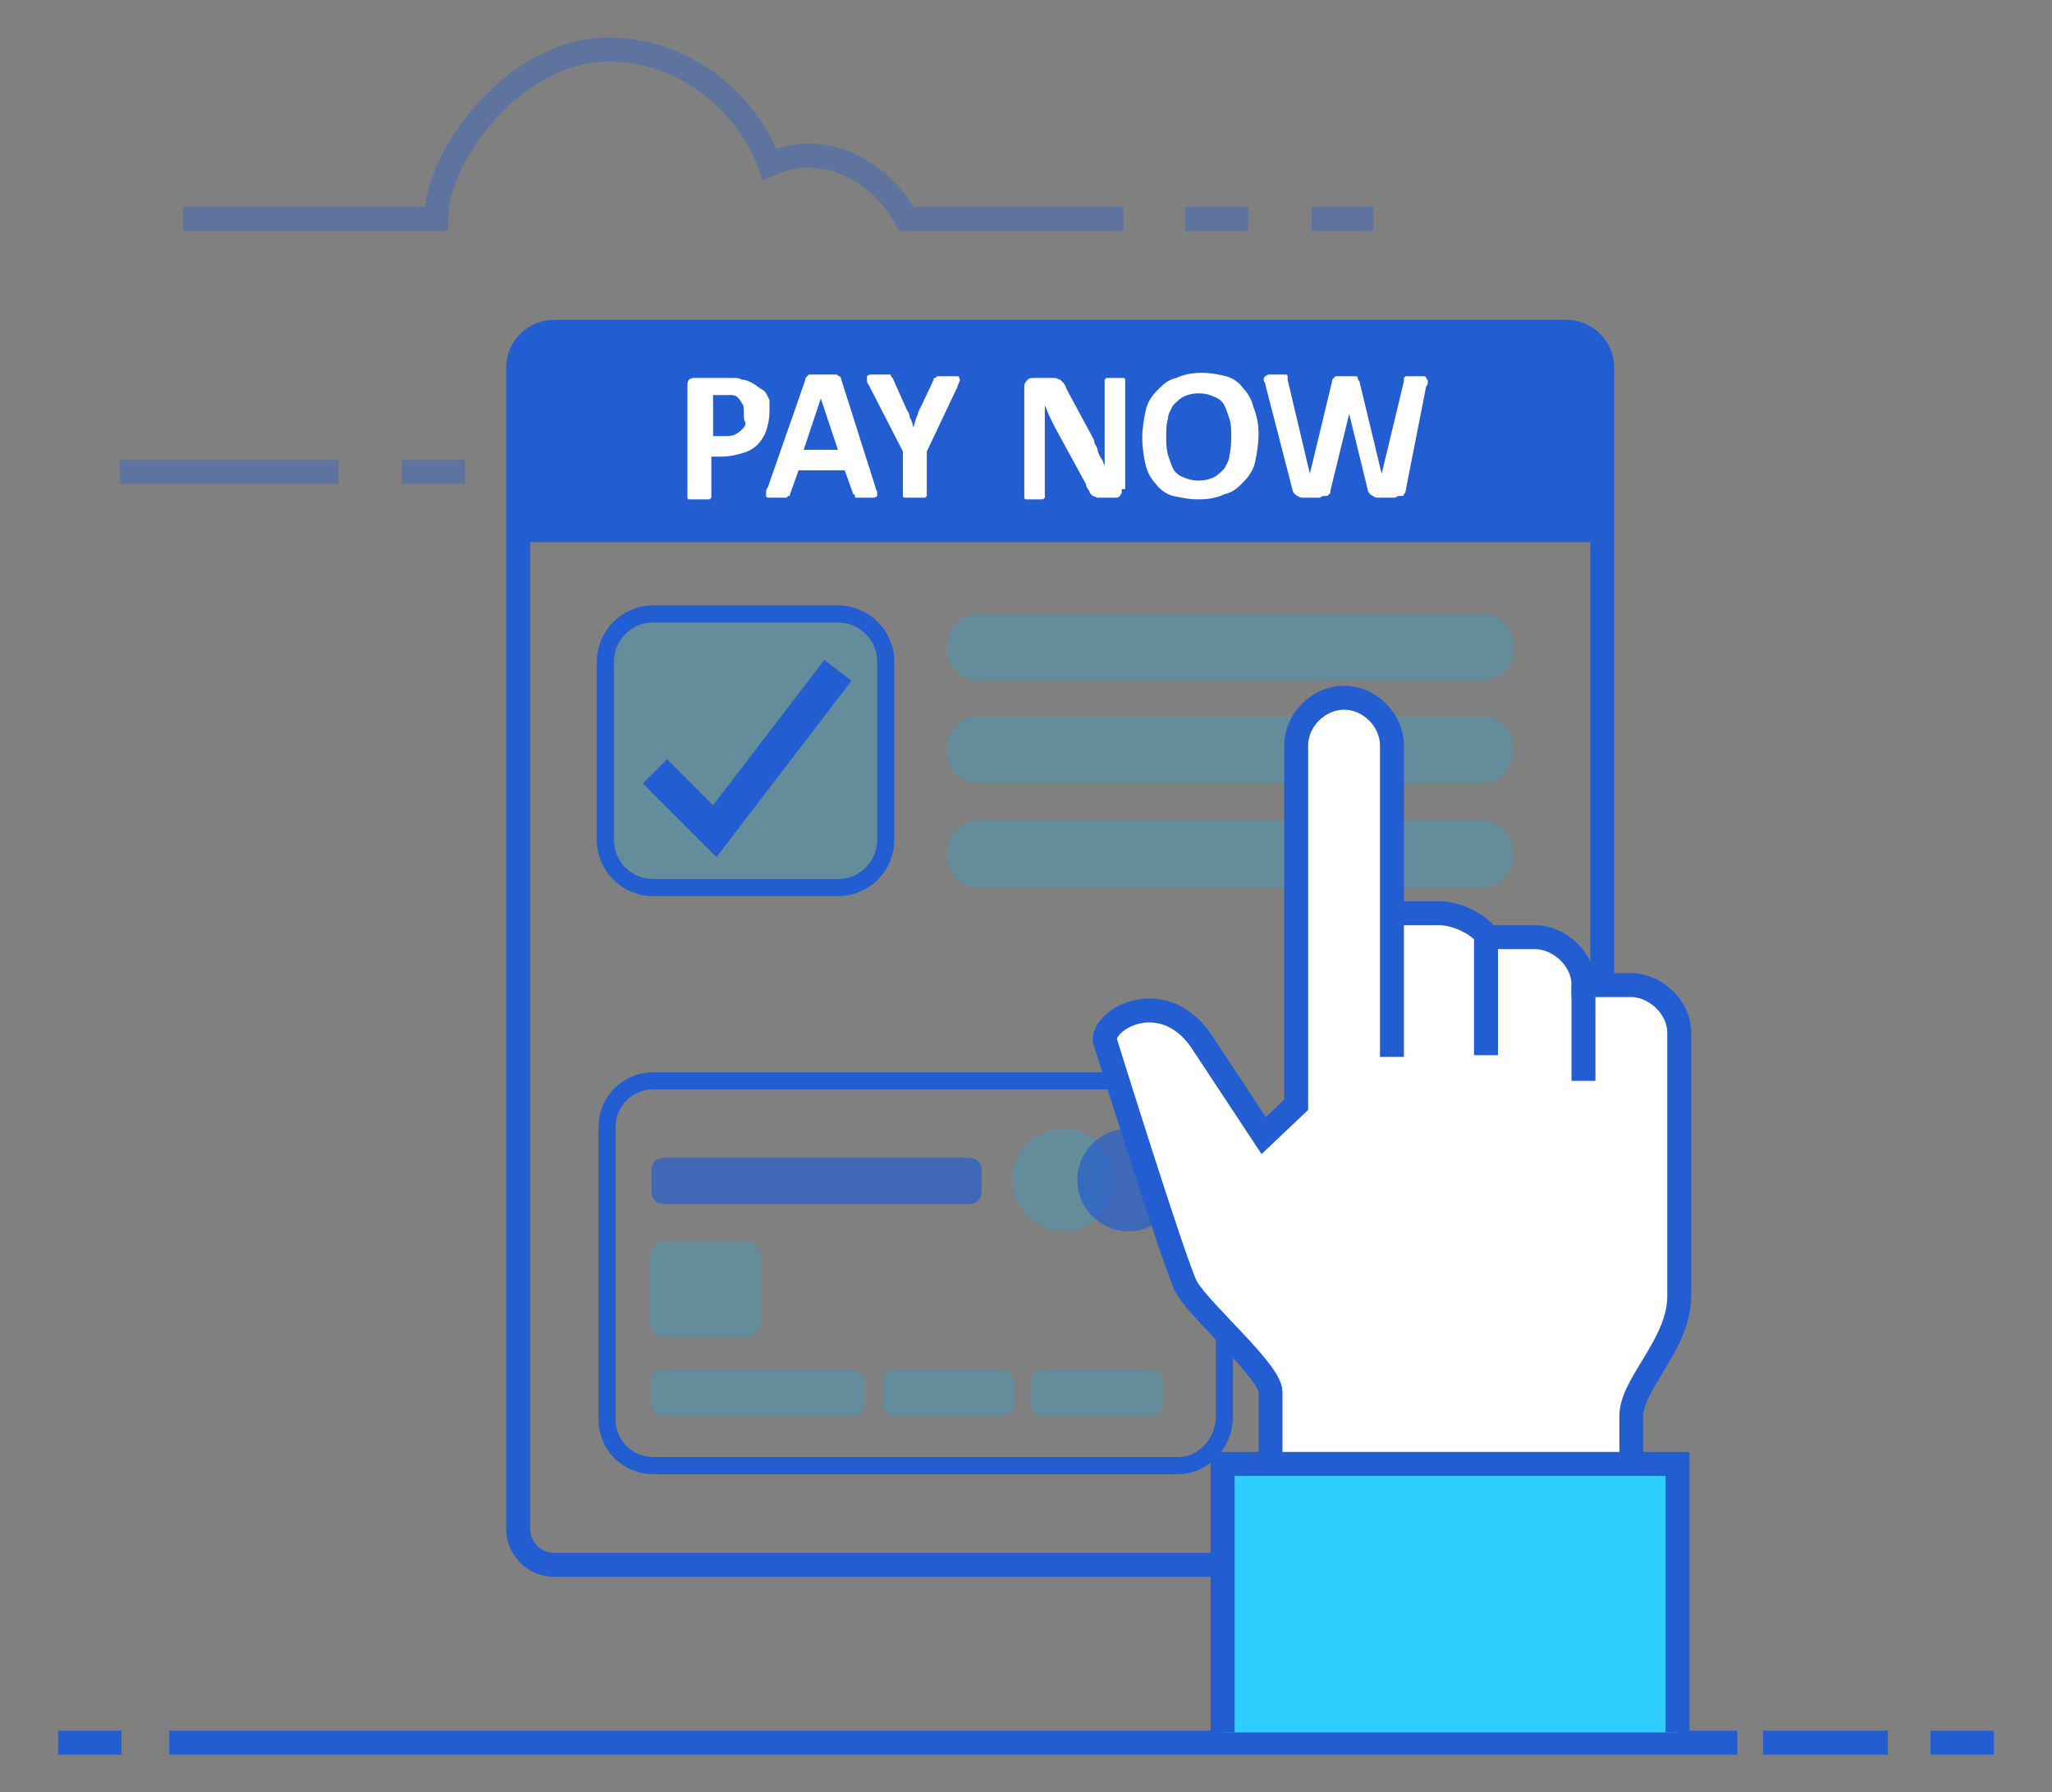 <?xml version="1.0" encoding="utf-8"?>
<!-- Generator: Adobe Illustrator 19.0.0, SVG Export Plug-In . SVG Version: 6.00 Build 0)  -->
<svg version="1.1" id="Layer_1" xmlns="http://www.w3.org/2000/svg" xmlns:xlink="http://www.w3.org/1999/xlink" x="0px" y="0px"
	 viewBox="-245 148.6 120 104.8" style="enable-background:new -245 148.6 120 104.8;" xml:space="preserve">
<rect x="-245" y="148.6" width="120" height="104.8" fill="#808080" stroke="none"/>
<style type="text/css">
	.st0{opacity:0.47;}
	.st1{fill:#02B7FB;}
	.st2{fill:#225DD1;}
	.st3{fill:none;stroke:#225DD2;stroke-width:1.4;stroke-miterlimit:10;}
	.st4{fill:#BDE7FF;}
	.st5{fill:none;stroke:#192469;stroke-width:1.5;stroke-linecap:round;stroke-miterlimit:10;}
	.st6{fill:none;stroke:#225DD2;stroke-width:0.75;stroke-miterlimit:10;}
	.st7{fill:none;stroke:#225DD2;stroke-width:0.5;stroke-miterlimit:10;}
	.st8{opacity:0.37;}
	.st9{fill:none;stroke:#225DD2;stroke-miterlimit:10;}
	.st10{opacity:0.22;fill:#02B7FB;enable-background:new    ;}
	.st11{opacity:0.68;fill:#225DD1;enable-background:new    ;}
	.st12{fill:none;stroke:#225DD2;stroke-width:2;stroke-miterlimit:10;}
	.st13{fill:#FFFFFF;}
	.st14{fill:#2ECEFF;}
</style>
<g class="st0">
	<path class="st1" d="M-356.8,398.3h-5.2c-0.4,0-0.8-0.3-0.8-0.8v-5.2c0-0.4,0.3-0.8,0.8-0.8h5.2c0.4,0,0.8,0.3,0.8,0.8v5.2
		C-356,397.9-356.3,398.3-356.8,398.3z"/>
	<path class="st1" d="M-347.7,398.3h-5.2c-0.4,0-0.8-0.3-0.8-0.8v-5.2c0-0.4,0.3-0.8,0.8-0.8h5.2c0.4,0,0.8,0.3,0.8,0.8v5.2
		C-346.9,397.9-347.3,398.3-347.7,398.3z"/>
	<path class="st1" d="M-338.6,398.3h-5.2c-0.4,0-0.8-0.3-0.8-0.8v-5.2c0-0.4,0.3-0.8,0.8-0.8h5.2c0.4,0,0.8,0.3,0.8,0.8v5.2
		C-337.8,397.9-338.2,398.3-338.6,398.3z"/>
	<path class="st1" d="M-329.5,398.3h-5.2c-0.4,0-0.8-0.3-0.8-0.8v-5.2c0-0.4,0.3-0.8,0.8-0.8h5.2c0.4,0,0.8,0.3,0.8,0.8v5.2
		C-328.7,397.9-329.1,398.3-329.5,398.3z"/>
	<path class="st1" d="M-311.3,398.3h-5.2c-0.4,0-0.8-0.3-0.8-0.8v-5.2c0-0.4,0.3-0.8,0.8-0.8h5.2c0.4,0,0.8,0.3,0.8,0.8v5.2
		C-310.6,397.9-310.9,398.3-311.3,398.3z"/>
	<path class="st1" d="M-356.8,406.9h-5.2c-0.4,0-0.8-0.3-0.8-0.8v-5.2c0-0.4,0.3-0.8,0.8-0.8h5.2c0.4,0,0.8,0.3,0.8,0.8v5.2
		C-356,406.6-356.3,406.9-356.8,406.9z"/>
	<path class="st1" d="M-347.7,406.9h-5.2c-0.4,0-0.8-0.3-0.8-0.8v-5.2c0-0.4,0.3-0.8,0.8-0.8h5.2c0.4,0,0.8,0.3,0.8,0.8v5.2
		C-346.9,406.6-347.3,406.9-347.7,406.9z"/>
	<path class="st1" d="M-338.6,406.9h-5.2c-0.4,0-0.8-0.3-0.8-0.8v-5.2c0-0.4,0.3-0.8,0.8-0.8h5.2c0.4,0,0.8,0.3,0.8,0.8v5.2
		C-337.8,406.6-338.2,406.9-338.6,406.9z"/>
	<path class="st1" d="M-329.5,406.9h-5.2c-0.4,0-0.8-0.3-0.8-0.8v-5.2c0-0.4,0.3-0.8,0.8-0.8h5.2c0.4,0,0.8,0.3,0.8,0.8v5.2
		C-328.7,406.6-329.1,406.9-329.5,406.9z"/>
	<path class="st1" d="M-320.4,406.9h-5.2c-0.4,0-0.8-0.3-0.8-0.8v-5.2c0-0.4,0.3-0.8,0.8-0.8h5.2c0.4,0,0.8,0.3,0.8,0.8v5.2
		C-319.7,406.6-320,406.9-320.4,406.9z"/>
	<path class="st1" d="M-311.3,406.9h-5.2c-0.4,0-0.8-0.3-0.8-0.8v-5.2c0-0.4,0.3-0.8,0.8-0.8h5.2c0.4,0,0.8,0.3,0.8,0.8v5.2
		C-310.6,406.6-310.9,406.9-311.3,406.9z"/>
	<path class="st1" d="M-356.8,415.5h-5.2c-0.4,0-0.8-0.3-0.8-0.8v-5.2c0-0.4,0.3-0.8,0.8-0.8h5.2c0.4,0,0.8,0.3,0.8,0.8v5.2
		C-356,415.2-356.3,415.5-356.8,415.5z"/>
	<path class="st1" d="M-347.7,415.5h-5.2c-0.4,0-0.8-0.3-0.8-0.8v-5.2c0-0.4,0.3-0.8,0.8-0.8h5.2c0.4,0,0.8,0.3,0.8,0.8v5.2
		C-346.9,415.2-347.3,415.5-347.7,415.5z"/>
	<path class="st1" d="M-338.6,415.5h-5.2c-0.4,0-0.8-0.3-0.8-0.8v-5.2c0-0.4,0.3-0.8,0.8-0.8h5.2c0.4,0,0.8,0.3,0.8,0.8v5.2
		C-337.8,415.2-338.2,415.5-338.6,415.5z"/>
	<path class="st1" d="M-329.5,415.5h-5.2c-0.4,0-0.8-0.3-0.8-0.8v-5.2c0-0.4,0.3-0.8,0.8-0.8h5.2c0.4,0,0.8,0.3,0.8,0.8v5.2
		C-328.7,415.2-329.1,415.5-329.5,415.5z"/>
	<path class="st1" d="M-320.4,415.5h-5.2c-0.4,0-0.8-0.3-0.8-0.8v-5.2c0-0.4,0.3-0.8,0.8-0.8h5.2c0.4,0,0.8,0.3,0.8,0.8v5.2
		C-319.7,415.2-320,415.5-320.4,415.5z"/>
	<path class="st1" d="M-311.3,415.5h-5.2c-0.4,0-0.8-0.3-0.8-0.8v-5.2c0-0.4,0.3-0.8,0.8-0.8h5.2c0.4,0,0.8,0.3,0.8,0.8v5.2
		C-310.6,415.2-310.9,415.5-311.3,415.5z"/>
	<path class="st1" d="M-356.8,424.1h-5.2c-0.4,0-0.8-0.3-0.8-0.8v-5.2c0-0.4,0.3-0.8,0.8-0.8h5.2c0.4,0,0.8,0.3,0.8,0.8v5.2
		C-356,423.8-356.3,424.1-356.8,424.1z"/>
	<path class="st1" d="M-347.7,424.1h-5.2c-0.4,0-0.8-0.3-0.8-0.8v-5.2c0-0.4,0.3-0.8,0.8-0.8h5.2c0.4,0,0.8,0.3,0.8,0.8v5.2
		C-346.9,423.8-347.3,424.1-347.7,424.1z"/>
	<path class="st1" d="M-338.6,424.1h-5.2c-0.4,0-0.8-0.3-0.8-0.8v-5.2c0-0.4,0.3-0.8,0.8-0.8h5.2c0.4,0,0.8,0.3,0.8,0.8v5.2
		C-337.8,423.8-338.2,424.1-338.6,424.1z"/>
	<path class="st1" d="M-329.5,424.1h-5.2c-0.4,0-0.8-0.3-0.8-0.8v-5.2c0-0.4,0.3-0.8,0.8-0.8h5.2c0.4,0,0.8,0.3,0.8,0.8v5.2
		C-328.7,423.8-329.1,424.1-329.5,424.1z"/>
	<path class="st1" d="M-320.4,424.1h-5.2c-0.4,0-0.8-0.3-0.8-0.8v-5.2c0-0.4,0.3-0.8,0.8-0.8h5.2c0.4,0,0.8,0.3,0.8,0.8v5.2
		C-319.7,423.8-320,424.1-320.4,424.1z"/>
	<path class="st1" d="M-311.3,424.1h-5.2c-0.4,0-0.8-0.3-0.8-0.8v-5.2c0-0.4,0.3-0.8,0.8-0.8h5.2c0.4,0,0.8,0.3,0.8,0.8v5.2
		C-310.6,423.8-310.9,424.1-311.3,424.1z"/>
</g>
<path class="st2" d="M-306,382.6v5.4h-61.3v-5.4c0-1.7,1.6-3,3.5-3h54.3C-307.6,379.6-306,381-306,382.6z"/>
<path class="st3" d="M-306,383.5v41.2c0,1.8-1.6,3.2-3.5,3.2h-54.3c-1.9,0-3.5-1.5-3.5-3.2v-41.2c0-1.8,1.6-3.2,3.5-3.2h54.3
	C-307.6,380.3-306,381.7-306,383.5z"/>
<g>
	<circle class="st4" cx="-363.6" cy="385" r="1.3"/>
	<circle class="st4" cx="-352.8" cy="385" r="1.3"/>
	<circle class="st4" cx="-342" cy="385" r="1.3"/>
	<circle class="st4" cx="-320.3" cy="385" r="1.3"/>
	<circle class="st4" cx="-309.5" cy="385" r="1.3"/>
</g>
<line class="st5" x1="-363.6" y1="385" x2="-363.6" y2="379.1"/>
<line class="st5" x1="-352.8" y1="385" x2="-352.8" y2="379.1"/>
<line class="st5" x1="-342" y1="385" x2="-342" y2="379.1"/>
<circle class="st4" cx="-331.2" cy="385" r="1.3"/>
<line class="st5" x1="-331.2" y1="385" x2="-331.2" y2="379.1"/>
<line class="st5" x1="-320.3" y1="385" x2="-320.3" y2="379.1"/>
<line class="st5" x1="-309.5" y1="385" x2="-309.5" y2="379.1"/>
<path class="st6" d="M-325.1,395.4c0.1,0.1,1.4,1.4,1.4,1.4l2.9-3.8"/>
<path class="st7" d="M-320.6,398.1h-4.8c-0.4,0-0.8-0.3-0.8-0.8v-4.8c0-0.4,0.3-0.8,0.8-0.8h4.8c0.4,0,0.8,0.3,0.8,0.8v4.8
	C-319.9,397.7-320.2,398.1-320.6,398.1z"/>
<path class="st3" d="M-205,444.7h-59.2c-1.2,0-2.1-1-2.1-2.1v-67.9c0-1.2,1-2.1,2.1-2.1h59.2c1.2,0,2.1,1,2.1,2.1v67.9
	C-202.9,443.8-203.9,444.7-205,444.7z"/>
<g>
	<line class="st3" x1="-282.7" y1="459.2" x2="-191" y2="459.2"/>
	<line class="st3" x1="-189.5" y1="459.2" x2="-182.2" y2="459.2"/>
	<line class="st3" x1="-179.7" y1="459.2" x2="-176" y2="459.2"/>
	<line class="st3" x1="-289.2" y1="459.2" x2="-285.5" y2="459.2"/>
</g>
<g class="st8">
	<path class="st3" d="M-230.3,357.1H-243c-0.9-1.8-3.1-3.7-5.7-3.7c-0.8,0-1.6,0.2-2.3,0.5c-1.4-3.8-5.1-6.7-9.4-6.7
		c-5.6,0-10.1,6.3-10.1,9.9h-14.8"/>
	<line class="st3" x1="-276.2" y1="371.9" x2="-289" y2="371.9"/>
	<line class="st3" x1="-272.5" y1="371.9" x2="-268.8" y2="371.9"/>
	<line class="st3" x1="-226.7" y1="357.1" x2="-223" y2="357.1"/>
	<line class="st3" x1="-219.3" y1="357.1" x2="-215.7" y2="357.1"/>
</g>
<g>
	<g class="st8">
		<path class="st3" d="M-179.3,161.4H-192c-0.9-1.8-3.1-3.7-5.7-3.7c-0.8,0-1.6,0.2-2.3,0.5c-1.4-3.8-5.1-6.7-9.4-6.7
			c-5.6,0-10.1,6.3-10.1,9.9h-14.8"/>
		<line class="st3" x1="-225.2" y1="176.2" x2="-238" y2="176.2"/>
		<line class="st3" x1="-221.5" y1="176.2" x2="-217.8" y2="176.2"/>
		<line class="st3" x1="-175.7" y1="161.4" x2="-172" y2="161.4"/>
		<line class="st3" x1="-168.3" y1="161.4" x2="-164.7" y2="161.4"/>
	</g>
	<g>
		<path class="st9" d="M-176.1,234.3h-30.7c-1.5,0-2.7-1.2-2.7-2.7v-17.1c0-1.5,1.2-2.7,2.7-2.7h30.7c1.5,0,2.7,1.2,2.7,2.7v17.1
			C-173.5,233.1-174.7,234.3-176.1,234.3z"/>
		<g>
			<path class="st10" d="M-182.8,220.6L-182.8,220.6c-1.6,0-3-1.3-3-3l0,0c0-1.6,1.3-3,3-3l0,0c1.6,0,3,1.3,3,3l0,0
				C-179.8,219.2-181.1,220.6-182.8,220.6z"/>
			<path class="st11" d="M-179,220.6L-179,220.6c-1.6,0-3-1.3-3-3l0,0c0-1.6,1.3-3,3-3l0,0c1.6,0,3,1.3,3,3l0,0
				C-176.1,219.3-177.4,220.6-179,220.6z"/>
		</g>
		<g>
			<path class="st10" d="M-201.4,226.8h-4.7c-0.5,0-0.9-0.4-0.9-0.9v-3.8c0-0.5,0.4-0.9,0.9-0.9h4.7c0.5,0,0.9,0.4,0.9,0.9v3.8
				C-200.5,226.4-200.9,226.8-201.4,226.8z"/>
			<path class="st10" d="M-195.1,231.4h-11.1c-0.4,0-0.7-0.3-0.7-0.7v-1.3c0-0.4,0.3-0.7,0.7-0.7h11.1c0.4,0,0.7,0.3,0.7,0.7v1.3
				C-194.4,231.1-194.7,231.4-195.1,231.4z"/>
			<path class="st10" d="M-186.4,231.4h-6.3c-0.4,0-0.7-0.3-0.7-0.7v-1.3c0-0.4,0.3-0.7,0.7-0.7h6.3c0.4,0,0.7,0.3,0.7,0.7v1.3
				C-185.7,231.1-186,231.4-186.4,231.4z"/>
			<path class="st10" d="M-177.7,231.4h-6.3c-0.4,0-0.7-0.3-0.7-0.7v-1.3c0-0.4,0.3-0.7,0.7-0.7h6.3c0.4,0,0.7,0.3,0.7,0.7v1.3
				C-177,231.1-177.3,231.4-177.7,231.4z"/>
			<path class="st11" d="M-188.3,219h-17.9c-0.4,0-0.7-0.3-0.7-0.7V217c0-0.4,0.3-0.7,0.7-0.7h17.9c0.4,0,0.7,0.3,0.7,0.7v1.3
				C-187.6,218.7-187.9,219-188.3,219z"/>
		</g>
		<path class="st10" d="M-158.3,188.4h-29.5c-1,0-1.8-0.8-1.8-1.8v-0.3c0-1,0.8-1.8,1.8-1.8h29.5c1,0,1.8,0.8,1.8,1.8v0.3
			C-156.5,187.6-157.3,188.4-158.3,188.4z"/>
		<path class="st10" d="M-158.3,194.4h-29.5c-1,0-1.8-0.8-1.8-1.8v-0.3c0-1,0.8-1.8,1.8-1.8h29.5c1,0,1.8,0.8,1.8,1.8v0.3
			C-156.5,193.6-157.3,194.4-158.3,194.4z"/>
		<path class="st10" d="M-158.3,200.5h-29.5c-1,0-1.8-0.8-1.8-1.8v-0.3c0-1,0.8-1.8,1.8-1.8h29.5c1,0,1.8,0.8,1.8,1.8v0.3
			C-156.5,199.6-157.3,200.5-158.3,200.5z"/>
		<g>
			<path class="st10" d="M-196,200.5h-10.8c-1.5,0-2.8-1.2-2.8-2.8v-10.4c0-1.5,1.2-2.8,2.8-2.8h10.8c1.5,0,2.8,1.2,2.8,2.8v10.4
				C-193.2,199.2-194.4,200.5-196,200.5z"/>
			<path class="st9" d="M-196,200.5h-10.8c-1.5,0-2.8-1.2-2.8-2.8v-10.4c0-1.5,1.2-2.8,2.8-2.8h10.8c1.5,0,2.8,1.2,2.8,2.8v10.4
				C-193.2,199.2-194.4,200.5-196,200.5z"/>
		</g>
		<path class="st12" d="M-206.7,193.7c0.2,0.2,3.5,3.5,3.5,3.5l7.2-9.4"/>
		<polygon class="st2" points="-212.6,168 -214.7,168.8 -214.7,170.1 -214.7,180.3 -151.3,180.3 -151.3,169.8 -153.2,167.9 		"/>
		<g>
			<line class="st3" x1="-235.1" y1="250.5" x2="-143.4" y2="250.5"/>
			<line class="st3" x1="-141.9" y1="250.5" x2="-134.6" y2="250.5"/>
			<line class="st3" x1="-132.1" y1="250.5" x2="-128.4" y2="250.5"/>
			<line class="st3" x1="-241.6" y1="250.5" x2="-237.9" y2="250.5"/>
		</g>
		<g>
			<path class="st3" d="M-153.4,240.1h-59.2c-1.2,0-2.1-1-2.1-2.1v-67.9c0-1.2,1-2.1,2.1-2.1h59.2c1.2,0,2.1,1,2.1,2.1V238
				C-151.3,239.2-152.3,240.1-153.4,240.1z"/>
		</g>
		<path class="st13" d="M-149.7,206.2h-2.8c0-1.6-1.5-2.8-2.8-2.8h-2.8c-0.5-0.8-1.9-1.4-2.8-1.4h-2.8v-9.8c0-1.5-1.3-2.8-2.8-2.8
			s-2.8,1.3-2.8,2.8v21l-1.9,1.8l-3.7-5.6c-2.2-3.1-5.6-1.3-5.6,0c0,0,4.2,13.5,4.8,14.5c1,1.5,4.9,5,4.9,6.1c0,1.2,0,5.6,0,5.6h21
			c0,0,0-2.3,0-4.2s2.8-4.2,2.8-7V209C-146.9,207.5-148.4,206.2-149.7,206.2z"/>
		<path class="st3" d="M-170.7,235.6c0,0,0-4.4,0-5.6s-4-4.6-4.9-6.1c-0.6-1-4.8-14.5-4.8-14.5c0-1.3,3.4-3.1,5.6,0l3.7,5.6l1.9-1.8
			v-21c0-1.5,1.3-2.8,2.8-2.8l0,0c1.5,0,2.8,1.3,2.8,2.8v18.2V209v-7h2.8c0.9,0,2.3,0.6,2.8,1.4h2.8c1.3,0,2.8,1.2,2.8,2.8h2.8
			c1.3,0,2.8,1.2,2.8,2.8v15.4c0,2.8-2.8,5.1-2.8,7s0,4.2,0,4.2"/>
		<line class="st3" x1="-158.1" y1="203.3" x2="-158.1" y2="210.3"/>
		<line class="st3" x1="-152.4" y1="206.2" x2="-152.4" y2="211.8"/>
		<rect x="-173.5" y="234.2" class="st14" width="26.6" height="15.7"/>
		<polyline class="st3" points="-146.9,249.9 -146.9,234.2 -173.5,234.2 -173.5,249.9 		"/>
		<path class="st13" d="M-200,172.7c0,0.4-0.1,0.8-0.2,1.1c-0.1,0.3-0.3,0.6-0.5,0.8s-0.5,0.4-0.9,0.5c-0.3,0.1-0.8,0.2-1.2,0.2
			h-0.6v2.3v0.1l-0.1,0.1c-0.1,0-0.1,0-0.2,0c-0.1,0-0.2,0-0.4,0c-0.1,0-0.3,0-0.4,0c-0.1,0-0.2,0-0.2,0s-0.1,0-0.1-0.1v-0.1v-6.4
			c0-0.2,0-0.3,0.1-0.4c0.1-0.1,0.2-0.1,0.4-0.1h1.7c0.2,0,0.3,0,0.5,0s0.3,0,0.5,0.1c0.2,0,0.4,0.1,0.6,0.2
			c0.2,0.1,0.4,0.3,0.6,0.4s0.3,0.4,0.4,0.6C-200,172.1-200,172.4-200,172.7z M-201.5,172.8c0-0.3,0-0.5-0.1-0.6
			c-0.1-0.2-0.2-0.3-0.3-0.4c-0.1-0.1-0.3-0.1-0.4-0.1c-0.1,0-0.3,0-0.4,0h-0.6v2.4h0.7c0.2,0,0.4,0,0.6-0.1
			c0.2-0.1,0.3-0.2,0.4-0.3c0.1-0.1,0.2-0.2,0.2-0.4C-201.5,173.2-201.5,173-201.5,172.8z"/>
		<path class="st13" d="M-193.8,177.1c0,0.1,0.1,0.2,0.1,0.3s0,0.1,0,0.2c0,0-0.1,0.1-0.2,0.1c-0.1,0-0.2,0-0.4,0s-0.3,0-0.4,0
			c-0.1,0-0.2,0-0.2,0c-0.1,0-0.1,0-0.1-0.1c0,0,0-0.1-0.1-0.1l-0.5-1.4h-2.7l-0.5,1.4c0,0.1,0,0.1-0.1,0.1l-0.1,0.1
			c-0.1,0-0.1,0-0.2,0c-0.1,0-0.2,0-0.4,0s-0.3,0-0.4,0c-0.1,0-0.2,0-0.2-0.1c0,0,0-0.1,0-0.2c0-0.1,0-0.2,0.1-0.3l2.2-6.3
			c0-0.1,0-0.1,0.1-0.2l0.1-0.1c0.1,0,0.2,0,0.3,0s0.3,0,0.5,0s0.4,0,0.5,0s0.2,0,0.3,0s0.1,0.1,0.2,0.1c0,0,0.1,0.1,0.1,0.2
			L-193.8,177.1z M-197,171.9L-197,171.9l-1,3h2L-197,171.9z"/>
		<path class="st13" d="M-190.8,175v2.5v0.1l-0.1,0.1c0,0-0.1,0-0.2,0c-0.1,0-0.2,0-0.4,0c-0.1,0-0.3,0-0.4,0c-0.1,0-0.2,0-0.2,0
			s-0.1,0-0.1-0.1v-0.1V175l-2-3.9c-0.1-0.1-0.1-0.2-0.1-0.3s0-0.1,0-0.2c0,0,0.1-0.1,0.2-0.1c0.1,0,0.3,0,0.5,0s0.3,0,0.4,0
			c0.1,0,0.2,0,0.2,0c0.1,0,0.1,0,0.1,0.1l0.1,0.1l0.8,1.8c0.1,0.2,0.2,0.3,0.2,0.5c0.1,0.2,0.2,0.4,0.2,0.6l0,0
			c0.1-0.2,0.1-0.4,0.2-0.6c0.1-0.2,0.1-0.4,0.2-0.5l0.8-1.7c0-0.1,0-0.1,0.1-0.1l0.1-0.1c0.1,0,0.1,0,0.2,0c0.1,0,0.2,0,0.4,0
			s0.4,0,0.5,0s0.2,0,0.2,0.1s0.1,0.1,0,0.2c0,0.1-0.1,0.2-0.1,0.3L-190.8,175z"/>
		<path class="st13" d="M-179.4,177.2c0,0.1,0,0.2,0,0.2c0,0.1-0.1,0.1-0.1,0.2c0,0-0.1,0.1-0.2,0.1c-0.1,0-0.1,0-0.2,0h-0.6
			c-0.1,0-0.2,0-0.3,0s-0.2-0.1-0.3-0.1c-0.1-0.1-0.2-0.2-0.2-0.3c-0.1-0.1-0.2-0.3-0.2-0.4l-1.8-3.3c-0.1-0.2-0.2-0.4-0.3-0.6
			c-0.1-0.2-0.2-0.5-0.3-0.7l0,0c0,0.3,0,0.5,0,0.8s0,0.5,0,0.8v3.7v0.1l-0.1,0.1c0,0-0.1,0-0.2,0c-0.1,0-0.2,0-0.3,0s-0.2,0-0.3,0
			s-0.2,0-0.2,0s-0.1,0-0.1-0.1v-0.1v-6.4c0-0.2,0.1-0.3,0.2-0.4c0.1-0.1,0.2-0.1,0.4-0.1h0.8c0.1,0,0.3,0,0.4,0s0.2,0.1,0.3,0.1
			c0.1,0.1,0.1,0.1,0.2,0.2c0.1,0.1,0.1,0.2,0.2,0.4l1.4,2.6c0.1,0.2,0.2,0.3,0.2,0.5c0.1,0.2,0.2,0.3,0.2,0.5
			c0.1,0.2,0.1,0.3,0.2,0.4c0.1,0.1,0.1,0.3,0.2,0.4l0,0c0-0.3,0-0.5,0-0.8s0-0.5,0-0.8v-3.3v-0.1l0.1-0.1c0.1,0,0.1,0,0.2,0
			c0.1,0,0.2,0,0.3,0s0.2,0,0.3,0s0.1,0,0.2,0c0,0,0.1,0,0.1,0.1v0.1v6.3H-179.4z"/>
		<path class="st13" d="M-171.4,174c0,0.6-0.1,1.1-0.2,1.6c-0.1,0.5-0.4,0.9-0.7,1.2s-0.6,0.6-1.1,0.7c-0.4,0.2-0.9,0.3-1.5,0.3
			s-1-0.1-1.5-0.2c-0.4-0.1-0.8-0.4-1-0.7c-0.3-0.3-0.5-0.7-0.6-1.1s-0.2-1-0.2-1.6s0.1-1.1,0.2-1.6c0.1-0.5,0.4-0.9,0.7-1.2
			s0.6-0.6,1.1-0.7c0.4-0.2,0.9-0.3,1.5-0.3c0.5,0,1,0.1,1.4,0.2c0.4,0.1,0.8,0.4,1,0.7c0.3,0.3,0.5,0.7,0.6,1.1
			C-171.5,172.9-171.4,173.4-171.4,174z M-173,174.1c0-0.4,0-0.7-0.1-1s-0.2-0.6-0.3-0.8s-0.3-0.4-0.6-0.5c-0.2-0.1-0.5-0.2-0.9-0.2
			s-0.7,0.1-0.9,0.2c-0.2,0.1-0.4,0.3-0.6,0.5c-0.1,0.2-0.3,0.5-0.3,0.8c-0.1,0.3-0.1,0.6-0.1,1s0,0.7,0.1,1.1
			c0.1,0.3,0.2,0.6,0.3,0.8s0.3,0.4,0.6,0.5c0.2,0.1,0.5,0.2,0.9,0.2s0.7-0.1,0.9-0.2c0.2-0.1,0.4-0.3,0.6-0.5
			c0.1-0.2,0.3-0.5,0.3-0.8C-173,174.8-173,174.4-173,174.1z"/>
		<path class="st13" d="M-162.8,177.3c0,0.1-0.1,0.2-0.1,0.2c0,0.1-0.1,0.1-0.2,0.1c-0.1,0-0.2,0-0.3,0.1c-0.1,0-0.3,0-0.5,0
			s-0.4,0-0.5,0s-0.2,0-0.3-0.1c-0.1,0-0.1-0.1-0.2-0.1c0-0.1-0.1-0.1-0.1-0.2l-1.1-4.5l0,0l-1.1,4.5c0,0.1,0,0.2-0.1,0.2
			c0,0.1-0.1,0.1-0.2,0.1c-0.1,0-0.2,0-0.3,0.1c-0.1,0-0.3,0-0.5,0s-0.4,0-0.5,0s-0.2,0-0.3-0.1c-0.1,0-0.1-0.1-0.2-0.1
			c0-0.1-0.1-0.1-0.1-0.2l-1.6-6.2c0-0.1-0.1-0.2-0.1-0.3s0-0.1,0.1-0.2c0,0,0.1-0.1,0.2-0.1c0.1,0,0.3,0,0.4,0c0.2,0,0.3,0,0.4,0
			c0.1,0,0.2,0,0.2,0s0.1,0,0.1,0.1c0,0,0,0.1,0,0.2l1.3,5.5l0,0l1.3-5.4c0-0.1,0-0.1,0.1-0.2s0.1-0.1,0.1-0.1c0.1,0,0.1,0,0.2,0
			c0.1,0,0.2,0,0.4,0s0.3,0,0.4,0c0.1,0,0.2,0,0.2,0c0.1,0,0.1,0.1,0.1,0.1s0,0.1,0.1,0.2l1.3,5.4l0,0l1.3-5.4c0-0.1,0-0.1,0-0.2
			l0.1-0.1c0.1,0,0.1,0,0.2,0c0.1,0,0.2,0,0.4,0s0.3,0,0.4,0c0.1,0,0.2,0,0.2,0.1c0,0,0.1,0.1,0.1,0.2c0,0.1,0,0.2-0.1,0.3
			L-162.8,177.3z"/>
	</g>
</g>
</svg>
